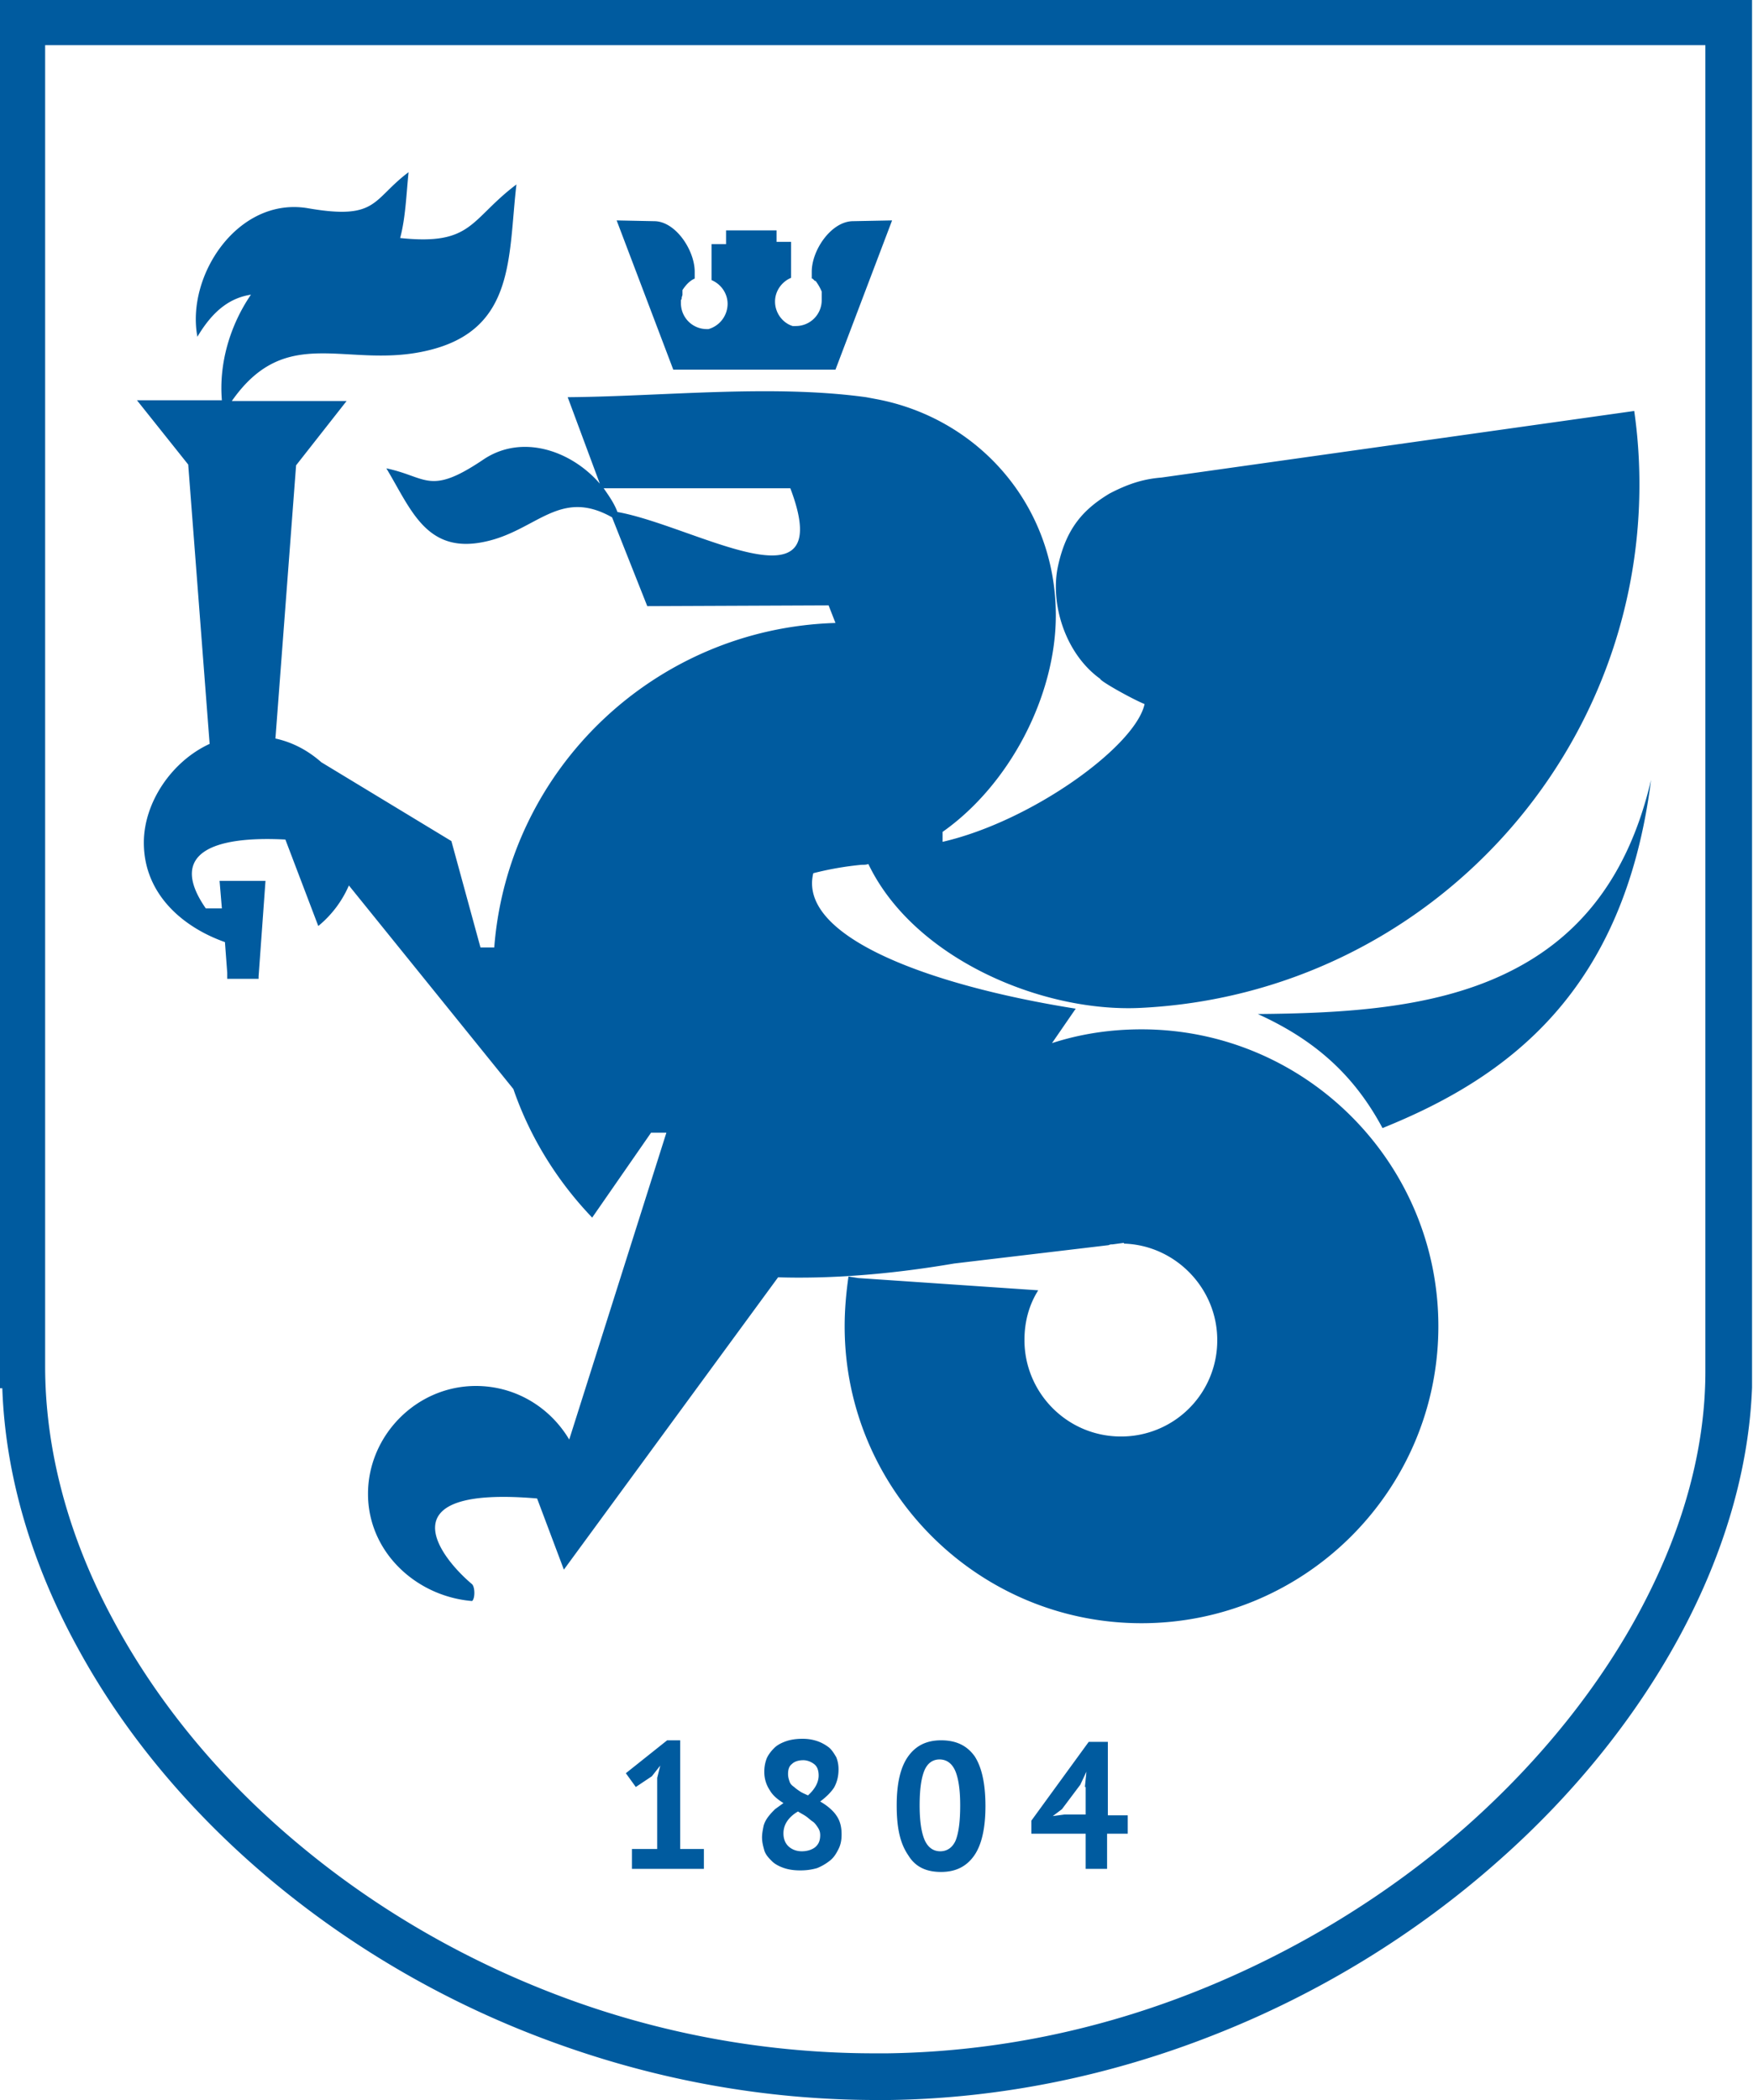 <svg xmlns="http://www.w3.org/2000/svg" width="167" height="200" fill="none" viewBox="0 0 167 200"><path fill="#005B9F" d="M2.187 0h164.722v132.143c-.291 7.726-2.624 15.67-6.705 23.323-4.155 7.799-10.131 15.307-17.493 21.793-7.726 6.852-16.982 12.61-27.259 16.619-9.475 3.717-19.898 5.976-30.758 6.122h-1.166c-10.788 0-21.065-1.968-30.54-5.394-10.13-3.644-19.242-8.965-26.968-15.379-7.799-6.486-14.14-14.067-18.586-22.23C3.061 149.052.51 140.598.22 132.216H0V0zm58.017 176.093h2.405v-6.778l.292-1.166-.802 1.02-1.53 1.021-.948-1.312 3.936-3.135h1.239v10.35h2.26v1.895h-6.852zM72.594 175c0-.364.074-.729.146-1.093q.11-.438.438-.875c.218-.291.437-.51.656-.729.291-.218.51-.364.801-.583-.583-.364-1.02-.729-1.312-1.239a3.1 3.1 0 0 1-.51-1.749 3.4 3.4 0 0 1 .219-1.239c.146-.365.437-.729.729-1.021.291-.291.729-.51 1.166-.656q.656-.218 1.53-.218c.51 0 .948.073 1.386.218s.801.365 1.093.583c.291.219.51.584.729.948.145.364.218.729.218 1.166q0 .984-.437 1.749-.438.657-1.312 1.312c.656.365 1.24.875 1.53 1.312.365.51.51 1.094.51 1.822 0 .511-.072.948-.29 1.385-.22.438-.438.802-.802 1.094a5 5 0 0 1-1.24.728c-.51.146-1.02.219-1.603.219q-.875 0-1.53-.219c-.438-.145-.875-.364-1.167-.656-.291-.291-.583-.583-.729-1.02-.073-.291-.218-.729-.218-1.239m5.54-.219c0-.291-.073-.51-.219-.729-.145-.218-.291-.437-.51-.583s-.437-.364-.656-.51c-.218-.146-.51-.291-.729-.437-.51.291-.874.656-1.093 1.02a2.06 2.06 0 0 0-.292 1.094c0 .437.146.874.438 1.166.291.291.729.51 1.312.51.51 0 .947-.146 1.239-.364.364-.292.51-.656.51-1.167m-3.061-5.831c0 .292.073.511.146.729.072.219.218.365.437.511.146.145.364.291.583.437s.437.218.729.364c.656-.583 1.02-1.239 1.02-1.895q0-.765-.437-1.093c-.292-.219-.656-.365-1.02-.365-.51 0-.875.146-1.094.365-.291.219-.364.583-.364.947m10.35 2.989c0-2.114.364-3.645 1.093-4.665s1.75-1.531 3.134-1.531c1.458 0 2.478.511 3.207 1.531.656 1.02 1.02 2.551 1.02 4.738 0 2.113-.364 3.717-1.093 4.737s-1.75 1.531-3.134 1.531c-1.458 0-2.478-.51-3.134-1.604-.802-1.166-1.093-2.696-1.093-4.737m2.186 0c0 1.385.146 2.478.438 3.207.291.729.801 1.166 1.53 1.166.656 0 1.166-.364 1.458-1.02.291-.729.437-1.823.437-3.353 0-1.385-.146-2.478-.437-3.207s-.802-1.166-1.53-1.166c-.657 0-1.167.364-1.459 1.093q-.437 1.093-.437 3.28m19.752 2.697h-1.895v3.352h-2.04v-3.352h-5.175v-1.24l5.466-7.507h1.822v6.997h1.895v1.75zm-4.008-4.446.145-1.458-.583 1.239-1.749 2.332-.875.656 1.094-.146h2.041v-2.623zM58.309 49.271c-5.03-2.842-7.216 1.312-12.172 2.332-5.54 1.167-6.997-3.134-9.33-6.997 3.863.802 4.082 2.624 9.184-.801 3.717-2.551 8.455-.875 11.152 2.26l-3.061-8.237c9.11-.073 19.387-1.24 28.425 0l1.166.219c9.621 1.895 16.91 10.13 16.91 20.554 0 7.653-4.373 16.108-10.787 20.626v.948c8.527-1.968 18.367-9.11 19.242-13.12-1.239-.51-4.228-2.186-4.228-2.405-3.352-2.405-4.81-7.216-4.008-10.787.801-3.644 2.478-5.394 4.883-6.851 1.676-.875 3.134-1.385 4.956-1.53l45.044-6.342q.328 2.295.437 4.592c1.312 27.55-19.971 50.947-47.522 52.26-9.402.437-21.574-4.738-25.874-13.703-.219.073-.437.073-.656.073a30 30 0 0 0-4.592.801c-1.458 5.977 10.787 10.642 25 12.901l-2.259 3.28q4.045-1.312 8.527-1.312c15.598 0 28.28 12.682 28.28 28.28s-12.682 28.28-28.28 28.28c-15.597 0-28.28-12.682-28.28-28.28 0-1.604.146-3.207.365-4.738l.947.146 17.129 1.166c-.875 1.385-1.312 2.989-1.312 4.738 0 5.029 4.081 9.184 9.183 9.184a9.146 9.146 0 0 0 9.184-9.184c0-4.956-4.009-9.038-8.892-9.184v-.073l-1.093.146c-.146 0-.219 0-.365.073l-14.723 1.749c-6.414 1.094-12.026 1.458-16.764 1.312L53.717 149.49l-2.55-6.779c-14.432-1.239-9.403 5.467-6.196 8.164.291.291.291 1.384 0 1.603-5.32-.437-9.913-4.665-9.913-10.204s4.592-10.277 10.277-10.277c3.79 0 7.07 2.041 8.892 5.102l9.257-29.227h-1.458l-5.612 8.09c-3.28-3.426-5.904-7.58-7.507-12.245l-15.67-19.388a10.25 10.25 0 0 1-2.916 3.863l-3.134-8.236c-6.925-.364-11.225 1.312-7.58 6.56h1.53l-.219-2.624h4.374l-.657 9.11v.22h-2.988v-.584l-.218-2.915c-3.936-1.385-7.726-4.519-7.726-9.475 0-3.79 2.624-7.726 6.268-9.403L17.93 44.243l-4.883-6.122h8.09c-.291-3.426.729-7.07 2.77-10.059-1.823.292-3.499 1.312-5.102 4.009-1.094-5.83 3.863-13.338 10.495-12.245 6.706 1.166 6.123-.802 9.621-3.426-.218 2.187-.291 4.374-.801 6.269 6.924.729 6.632-1.75 11.078-5.102-.802 6.85-.073 13.848-8.455 15.816-7.653 1.822-13.41-2.697-18.659 4.81h10.933l-4.81 6.123-1.968 26.02c1.676.365 3.134 1.166 4.373 2.26l12.39 7.507 2.77 10.131h1.313C48.396 73.251 62.39 59.84 79.592 59.33l-.656-1.676-17.274.073zm-.802-2.77c.51.73 1.02 1.458 1.312 2.26 7.362 1.312 21.064 9.84 16.472-2.26zM69.533 21.94h4.447v1.093h1.384v3.426c-.874.364-1.53 1.239-1.53 2.26 0 1.093.729 2.04 1.676 2.332h.292a2.46 2.46 0 0 0 2.478-2.479v-.801a4.7 4.7 0 0 0-.583-1.02h-.073l-.073-.074-.073-.072-.073-.073h-.073v-.656c0-2.041 1.822-4.738 3.863-4.81l3.79-.074-5.393 14.213H64.14l-5.394-14.213 3.572.073c2.04 0 3.863 2.77 3.863 4.81v.657c-.51.218-.875.656-1.166 1.093v.437c0 .073-.073.219-.073.292s0 .145-.073.218v.292a2.46 2.46 0 0 0 2.478 2.478h.146a2.51 2.51 0 0 0 1.822-2.405c0-1.02-.656-1.895-1.53-2.26v-3.425h1.384V21.94zm62.172 85.495c11.954-4.81 23.032-12.973 25.583-33.163-2.332 9.986-7.507 15.452-13.994 18.513-6.924 3.28-15.379 3.717-23.469 3.79 5.466 2.478 9.184 5.831 11.88 10.86M162.536 4.3H4.3v125.802c0 8.09 2.26 16.327 6.414 24.053 4.228 7.944 10.35 15.379 17.93 21.647 7.362 6.122 16.035 11.151 25.656 14.65a85 85 0 0 0 29.082 5.102h1.166c10.35-.146 20.189-2.26 29.227-5.831 9.767-3.863 18.586-9.329 25.948-15.816 7.07-6.269 12.828-13.484 16.764-20.992 3.863-7.361 5.976-14.941 5.976-22.303V4.3z"/></svg>